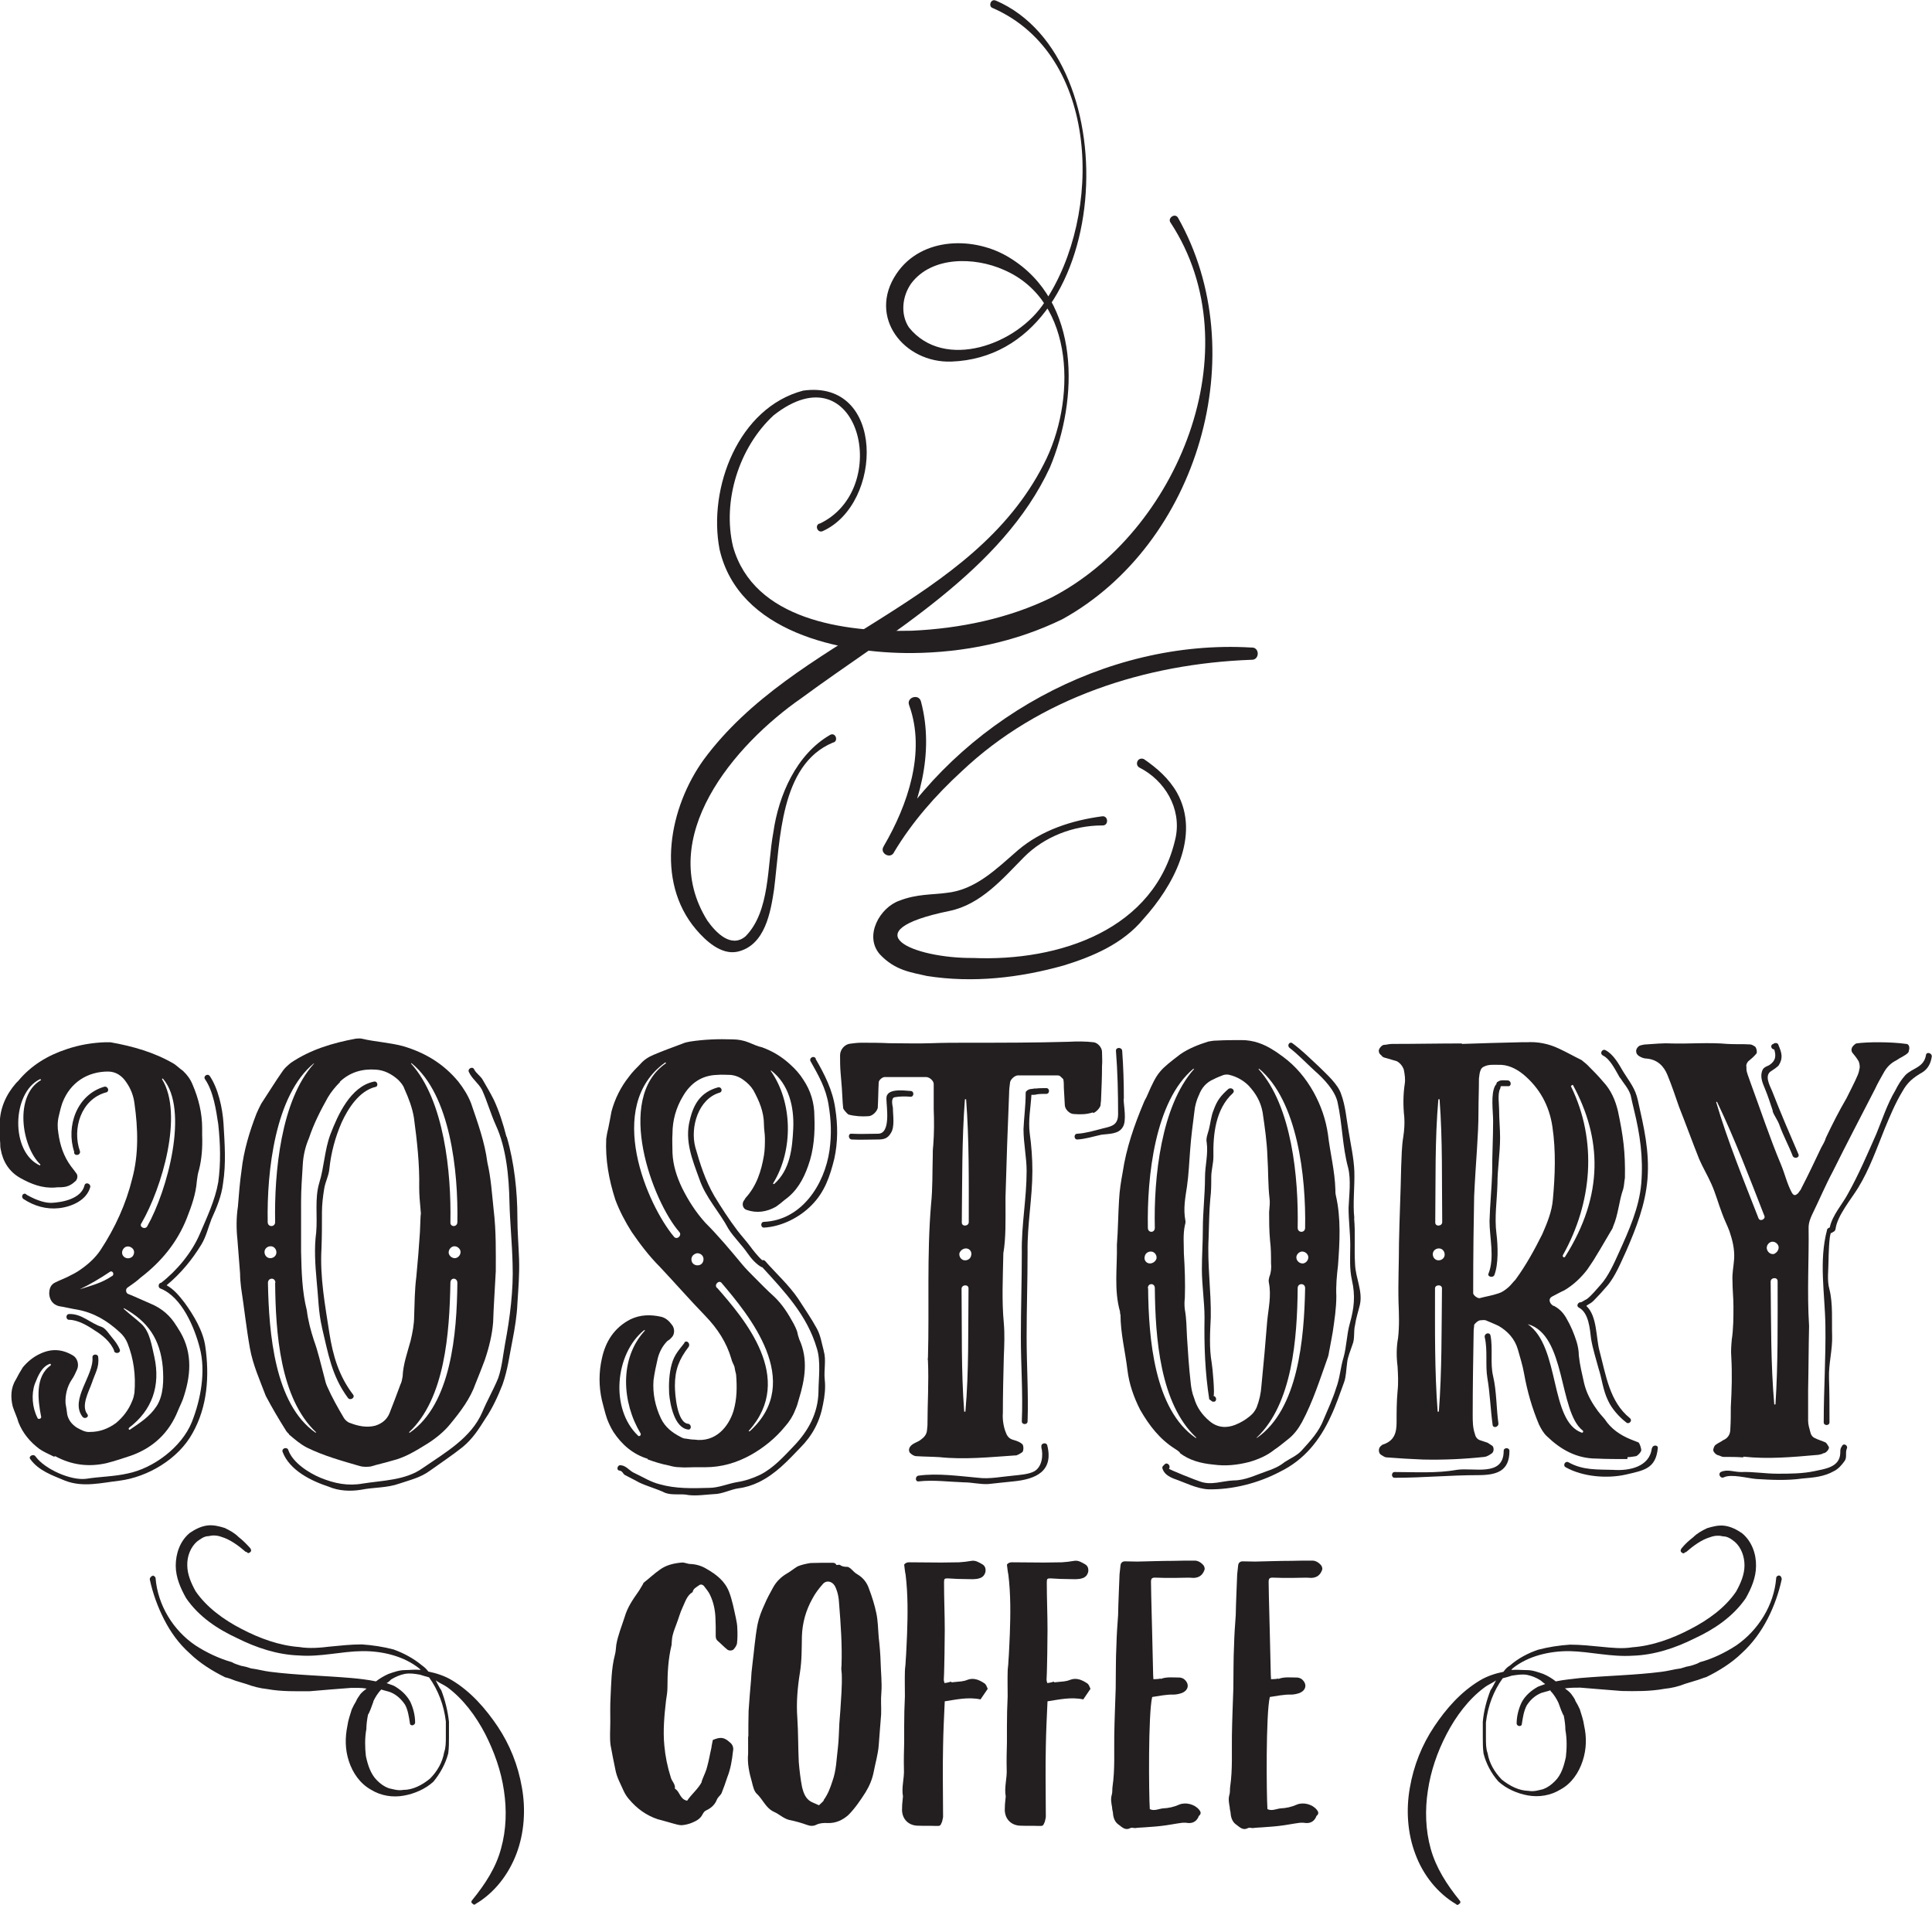 <svg xmlns="http://www.w3.org/2000/svg" id="Layer_2" viewBox="0 0 80.47 79.34"><defs><style>.cls-1{fill:#231f20;stroke-width:0px;}</style></defs><g id="Layer_2-2"><path class="cls-1" d="m74.21,65.74v.04c-.12.56-.32,1.13-.59,1.65s-.62,1.01-1.07,1.42c-.42.41-.95.74-1.48,1-.15.04-.3.11-.42.14l-.23.07-.23.07c-.27.11-.57.18-.87.21-.6.11-1.21.1-1.77.09-.6-.05-1.17-.09-1.73-.14-.19,0-.41,0-.64.03.11.08.19.15.26.23.07.11.15.19.18.3.07.11.11.19.18.34.07.23.15.45.18.68.11.49.1.98-.06,1.47-.16.49-.46.94-.92,1.19-.42.26-.91.33-1.36.25-.45-.08-.9-.28-1.23-.58-.3-.34-.52-.76-.62-1.17-.03-.23-.03-.45-.03-.68,0-.23,0-.45,0-.64.04-.45.16-.9.32-1.31.08-.11.15-.26.23-.41-.15.11-.34.18-.49.3-.65.48-1.18,1.19-1.57,1.94-.39.75-.66,1.54-.78,2.36-.12.79-.1,1.62.12,2.41s.66,1.48,1.21,2.16c.04.04.04.11-.04.15-.04.04-.08.04-.11,0-.78-.46-1.38-1.22-1.7-2.09-.33-.87-.39-1.85-.23-2.75.16-.94.51-1.8,1.01-2.55.5-.75,1.11-1.45,1.91-1.93.3-.18.64-.29.98-.36.08-.11.15-.19.27-.26.34-.3.76-.52,1.18-.66.42-.11.87-.18,1.32-.21.45,0,.9.05,1.32.09.41.04.86.09,1.28.02.83-.06,1.66-.36,2.42-.76.72-.37,1.44-.88,1.9-1.56.19-.34.35-.71.35-1.09,0-.38-.14-.75-.4-.98-.15-.12-.3-.23-.49-.23-.15-.04-.34-.04-.53.03-.38.11-.72.37-1.02.63h-.04c-.04.08-.11.04-.15,0s-.04-.08,0-.15c.15-.19.31-.33.5-.48.15-.15.34-.26.57-.37.23-.07.49-.14.75-.1s.49.16.71.31c.41.34.59.87.58,1.36,0,.49-.2.94-.43,1.35-.54.78-1.33,1.3-2.13,1.67-.8.4-1.67.69-2.57.72-.9.06-1.77-.17-2.63-.19-.83-.01-1.74.2-2.38.72-.04.04-.04.08-.08.07.23-.03.45,0,.68,0,.23,0,.45.08.68.16.19.08.37.19.52.31.34-.07.68-.1,1.02-.14,1.17-.1,2.3-.12,3.39-.26.26-.03.53-.11.79-.14l.23-.07.19-.04c.11-.04.26-.07.38-.15.53-.14,1.06-.4,1.52-.7.91-.63,1.57-1.67,1.66-2.8,0-.08.08-.11.11-.11.08,0,.11.08.11.11Zm-9.63,4.66c-.11.04-.26.07-.38.11-.27.11-.46.29-.61.52-.12.23-.16.49-.2.75,0,.08-.04.11-.11.11-.04,0-.11-.04-.11-.11,0-.3.08-.6.2-.86.15-.3.42-.52.69-.67.11-.04.19-.07.3-.11-.07-.04-.15-.12-.19-.15-.19-.12-.37-.19-.56-.23-.23-.04-.41,0-.64.03-.11.04-.23.07-.38.11-.38.52-.62,1.16-.7,1.84,0,.22,0,.41,0,.64,0,.23,0,.45.07.64.07.42.29.79.59,1.1.34.27.71.46,1.12.47.23.04.42-.03.6-.07.19-.07.34-.18.49-.33.27-.26.38-.64.46-1.01.04-.34.05-.75-.02-1.13,0-.19-.03-.41-.07-.6-.04-.04-.07-.15-.11-.23-.04-.11-.07-.19-.11-.3-.07-.15-.18-.34-.33-.49Z"></path><path class="cls-1" d="m6.37,65.62s.11.04.11.11c.09,1.13.74,2.18,1.66,2.8.46.3.99.55,1.52.7.11.07.27.11.38.15l.19.04.23.07c.26.03.53.11.79.14,1.09.14,2.22.16,3.39.26.34.03.68.07,1.02.14.15-.12.34-.23.52-.31.23-.08.45-.16.68-.16s.45-.04.68,0c-.04,0-.04-.04-.08-.07-.65-.52-1.55-.73-2.38-.72-.87.01-1.73.25-2.63.18-.9-.03-1.77-.32-2.57-.72-.8-.37-1.59-.88-2.13-1.67-.23-.41-.43-.86-.43-1.35,0-.49.17-1.02.58-1.36.22-.15.45-.27.71-.31.26-.04.53.03.75.1.23.11.42.22.57.37.19.15.34.3.5.48.04.08.04.11,0,.15-.04.04-.11.08-.15,0h-.04c-.3-.26-.65-.52-1.02-.63-.19-.07-.38-.07-.53-.03-.19,0-.34.12-.49.23-.26.23-.41.61-.4.98,0,.38.16.75.35,1.09.46.67,1.18,1.19,1.9,1.56.76.4,1.59.7,2.42.76.42.07.87.03,1.28-.02.41-.04.87-.09,1.32-.09.45.03.9.1,1.32.21.42.15.83.37,1.18.66.11.08.19.15.27.26.34.07.68.18.98.36.8.48,1.41,1.19,1.91,1.93.5.75.85,1.61,1.01,2.55.16.9.1,1.88-.23,2.75-.33.87-.92,1.63-1.7,2.09-.04.04-.08.04-.11,0-.08-.04-.08-.11-.04-.15.56-.69,1-1.37,1.21-2.16.22-.79.24-1.62.12-2.41-.12-.83-.4-1.61-.78-2.36-.39-.75-.92-1.46-1.57-1.94-.15-.11-.34-.18-.49-.29.08.15.15.3.23.41.16.41.27.86.32,1.31,0,.19,0,.41,0,.64,0,.23,0,.45-.03.68-.11.42-.33.83-.62,1.18-.33.3-.78.5-1.24.58-.45.08-.94.01-1.36-.25-.46-.26-.76-.7-.92-1.19-.16-.49-.16-.98-.06-1.47.03-.23.11-.45.18-.68.07-.15.11-.23.18-.34.04-.11.11-.19.18-.3.07-.08.15-.15.26-.23-.23-.04-.45-.03-.64-.03-.56.04-1.13.09-1.73.14-.56,0-1.17.02-1.77-.09-.3-.03-.6-.11-.87-.21l-.23-.07-.23-.07c-.11-.04-.27-.11-.42-.14-.53-.26-1.06-.59-1.48-1-.46-.41-.8-.89-1.07-1.42s-.47-1.09-.59-1.65v-.04s.04-.11.11-.11Zm9.18,5.26c-.04.11-.07.19-.11.3-.04.08-.07.19-.11.23-.04.19-.07.42-.07.6-.07.38-.06.79-.02,1.13.08.38.2.75.46,1.01.15.15.3.26.49.33.19.04.38.11.6.07.41,0,.79-.2,1.12-.47.3-.3.52-.68.59-1.1.07-.19.07-.42.07-.64,0-.23,0-.41,0-.64-.08-.68-.32-1.31-.7-1.84-.15-.04-.26-.07-.38-.11-.23-.04-.42-.07-.64-.03-.19.04-.38.12-.56.23-.04.04-.11.12-.19.15.11.04.19.07.3.11.27.15.53.37.69.67.12.26.2.56.2.86,0,.08-.07.11-.11.12-.08,0-.11-.04-.11-.11-.04-.26-.08-.53-.2-.75-.15-.22-.34-.41-.61-.52-.11-.04-.26-.07-.38-.11-.15.15-.26.34-.33.49Z"></path><path class="cls-1" d="m29.22,74.21s.03-.07.04-.11c.07-.18.16-.35.2-.54.07-.25.11-.51.17-.76.01-.11.04-.21.06-.33.33-.14.48-.11.71.1.13.1.16.24.13.37-.04.37-.1.74-.24,1.09-.07.21-.14.42-.23.64-.01.03-.03.06-.04.07-.06.07-.13.14-.16.21-.08.21-.23.35-.44.45-.07.03-.11.08-.16.17-.08.17-.25.27-.42.34-.14.06-.3.1-.45.11-.11,0-.24-.04-.35-.07-.23-.06-.44-.13-.65-.18-.47-.16-.86-.44-1.18-.82-.1-.11-.18-.24-.24-.37-.13-.3-.28-.55-.34-.88-.07-.34-.14-.68-.2-1.02-.04-.31-.01-.64-.01-.96s-.01-.68.01-1.02c.03-.59.03-1.19.18-1.77.04-.14.04-.28.06-.43.07-.4.23-.78.35-1.16.11-.38.33-.71.55-1.02.08-.11.14-.23.21-.34.01-.01.01-.04.03-.06.23-.18.44-.38.67-.54.27-.2.59-.27.92-.3.11-.01.24.06.35.06.25.01.48.08.69.21.4.23.76.51.93.96.13.34.2.72.28,1.08.03.14.06.3.06.44.01.2.01.4-.01.58,0,.1-.07.2-.13.27-.06.08-.2.08-.27.03-.14-.11-.27-.25-.41-.37-.08-.07-.08-.16-.08-.24v-.35c0-.11-.01-.23-.01-.34-.01-.34-.08-.68-.23-.99-.06-.13-.16-.24-.24-.35-.06-.08-.16-.1-.23-.03-.1.07-.23.13-.25.27-.24.14-.31.41-.42.64-.1.21-.16.44-.24.65-.06.17-.13.33-.17.5-.03.1-.03.2-.04.28-.01.06,0,.1-.01.14-.14.58-.17,1.16-.17,1.76,0,.18-.03.37-.06.55-.07.62-.13,1.25-.07,1.87.04.45.13.89.27,1.33.04.16.2.28.17.47.21.11.2.44.51.5.18-.27.45-.48.61-.78Z"></path><path class="cls-1" d="m31.17,72.32c0-.35,0-.71.01-1.06.03-.42.06-.85.1-1.27.01-.23.03-.45.06-.68.07-.55.11-1.1.21-1.64.06-.3.17-.58.3-.86.1-.24.23-.47.35-.69.13-.24.33-.44.57-.58.16-.09.3-.21.45-.3.17-.07.35-.11.54-.14.28-.01.58-.01.86-.01.07,0,.17-.01.21.08,0,.03.11-.01.16.01.08.07.2.08.31.08.04,0,.08.04.13.07.1.09.17.18.28.24.24.14.4.35.48.59.13.34.24.69.31,1.03.07.33.07.67.1,1.01.04.35.07.71.08,1.06.01.41.06.82.03,1.23-.03.3,0,.59-.01.91-.03.42-.07.85-.1,1.29-.03.38-.14.74-.21,1.11-.06.31-.18.59-.34.85-.21.33-.44.67-.72.95-.24.21-.52.34-.85.33-.17-.01-.33,0-.48.07-.11.06-.25.06-.38.01-.25-.09-.5-.16-.75-.21-.24-.06-.41-.24-.64-.34-.34-.16-.45-.51-.71-.75-.11-.1-.16-.31-.2-.48-.11-.38-.2-.78-.16-1.19v-.71Zm3.13,2.66c.18-.24.28-.51.37-.79.17-.47.17-.94.23-1.4.04-.34.04-.67.06-1.01.01-.18.03-.35.04-.52.03-.52.08-1.03.06-1.54-.01-.11-.03-.23-.01-.34.03-.85-.03-1.71-.1-2.58-.01-.25-.06-.52-.18-.75-.13-.21-.37-.24-.51-.06-.16.18-.31.38-.42.59-.27.48-.42,1-.44,1.57-.01.5,0,.99-.08,1.5-.1.62-.16,1.26-.11,1.91.04.61.03,1.22.06,1.83.03.35.07.71.14,1.06.06.23.14.45.35.58.11.06.23.1.35.16.07-.07.16-.14.21-.21Z"></path><path class="cls-1" d="m39.63,70.07c.14-.01.27-.03.41-.04.08-.01.17-.03.24-.06.27-.11.51,0,.72.14.07.04.1.14.14.23-.1.14-.2.3-.3.44-.52-.11-1.02.01-1.49.08-.03.65-.06,1.26-.07,1.87-.01.42-.01.85-.01,1.27,0,.55.01,1.1.01,1.66,0,.07-.03.14-.04.21-.08.2-.08.18-.28.18-.24-.01-.48,0-.74-.01-.38-.01-.64-.27-.65-.65,0-.16.01-.31.03-.47,0-.03.01-.07.01-.1-.07-.38.06-.75.04-1.13-.01-.37,0-.75.01-1.12v-.67c0-.42.01-.83.03-1.25,0-.35-.01-.69,0-1.03,0-.14.03-.27.03-.4.03-.38.04-.76.06-1.15.03-.82.04-1.66-.06-2.48-.03-.14-.04-.27-.06-.42.04-.07.13-.11.23-.1.44,0,.88.01,1.32.01.24,0,.5-.01.74-.01.17-.01.34-.03.51-.06s.31.06.45.14c.13.07.16.21.13.34-.03.1-.1.2-.23.24-.17.06-.35.04-.52.04-.27,0-.54-.01-.81-.03-.14,0-.16.01-.16.17,0,.67.03,1.32.03,1.98,0,.33-.01.65-.01.98-.01.37-.01.74-.03,1.09,0,.04.01.07.03.14.11-.01.2-.04.28-.06Z"></path><path class="cls-1" d="m43.91,70.07c.14-.01.27-.03.41-.04.08-.01.17-.03.24-.06.27-.11.51,0,.72.14.07.04.1.14.14.23-.1.14-.2.3-.3.44-.52-.11-1.02.01-1.49.08-.03.65-.06,1.26-.07,1.87-.01.42-.01.85-.01,1.27,0,.55.01,1.1.01,1.66,0,.07-.03.14-.04.21-.08.2-.08.18-.28.18-.24-.01-.48,0-.74-.01-.38-.01-.64-.27-.65-.65,0-.16.01-.31.03-.47,0-.03.01-.07.01-.1-.07-.38.06-.75.04-1.13-.01-.37,0-.75.01-1.12v-.67c0-.42.01-.83.03-1.25,0-.35-.01-.69,0-1.03,0-.14.03-.27.03-.4.03-.38.04-.76.06-1.15.03-.82.04-1.66-.06-2.48-.03-.14-.04-.27-.06-.42.04-.07.13-.11.23-.1.44,0,.88.01,1.32.01.24,0,.5-.01.74-.01.17-.01.34-.03.51-.06s.31.06.45.14c.13.07.16.21.13.34-.03.1-.1.2-.23.24-.17.06-.35.04-.52.04-.27,0-.54-.01-.81-.03-.14,0-.16.01-.16.17,0,.67.03,1.32.03,1.98,0,.33-.01.65-.01.98-.01.37-.01.74-.03,1.09,0,.04.01.07.03.14.11-.01.2-.04.28-.06Z"></path><path class="cls-1" d="m48.34,69.93c.25-.1.52-.06.79-.06.06,0,.13.03.18.06.25.2.2.48-.1.59-.1.03-.21.06-.33.06-.3-.01-.61.06-.89.1-.17.71-.14,4.06-.1,4.67.18.09.37-.01.54-.03.24-.01.47-.06.69-.16.27-.11.64-.01.82.21.06.07.11.16.01.25-.03.01-.03.06-.04.07-.1.2-.27.27-.5.23-.06-.01-.13,0-.18,0-.3.04-.58.1-.86.13-.24.03-.47.04-.71.06-.13.01-.25.01-.38.03-.06,0-.14-.03-.2,0-.2.11-.34-.03-.47-.13-.16-.1-.23-.27-.25-.45,0-.1-.04-.18-.04-.28-.03-.18-.07-.35-.01-.54.03-.11.01-.23.03-.34.1-.69.06-1.4.07-2.11.01-.67.04-1.32.06-1.97.01-.61,0-1.2.03-1.8.01-.43.04-.84.07-1.25.01-.57.04-1.13.06-1.7.01-.13.03-.24.04-.37.01-.1.07-.16.17-.17.18,0,.35.01.54.01.5-.01.99-.03,1.49-.03.3-.01.59-.01.89-.01.14,0,.27.08.37.2.03.04.06.13.04.18-.08.23-.23.33-.45.34-.07,0-.14-.01-.21-.01-.33.01-.67.01-.99.01-.11,0-.24-.01-.37-.01-.17-.01-.21.03-.21.18,0,.2.01.4.01.59.01.52.03,1.06.04,1.59l.04,1.7c0,.06.01.1.01.17.11-.01.21,0,.3-.03Z"></path><path class="cls-1" d="m53.24,69.93c.25-.1.52-.06.79-.06.06,0,.13.03.18.06.25.2.2.48-.1.59-.1.03-.21.06-.33.06-.3-.01-.61.06-.89.1-.17.71-.14,4.06-.1,4.67.18.09.37-.01.54-.03.24-.01.47-.06.69-.16.27-.11.64-.01.82.21.06.07.11.16.01.25-.03.01-.03.06-.04.07-.1.2-.27.27-.5.23-.06-.01-.13,0-.18,0-.3.04-.58.1-.86.13-.24.03-.47.04-.71.06-.13.01-.25.01-.38.03-.06,0-.14-.03-.2,0-.2.11-.34-.03-.47-.13-.16-.1-.23-.27-.25-.45,0-.1-.04-.18-.04-.28-.03-.18-.07-.35-.01-.54.03-.11.01-.23.03-.34.1-.69.06-1.4.07-2.11.01-.67.04-1.32.06-1.97.01-.61,0-1.2.03-1.8.01-.43.04-.84.07-1.25.01-.57.04-1.13.06-1.7.01-.13.03-.24.04-.37.01-.1.07-.16.17-.17.18,0,.35.01.54.01.5-.01.99-.03,1.49-.03.3-.01.59-.01.89-.01.14,0,.27.08.37.2.03.04.06.13.04.18-.08.23-.23.33-.45.34-.07,0-.14-.01-.21-.01-.33.01-.67.01-.99.01-.11,0-.24-.01-.37-.01-.17-.01-.21.03-.21.18,0,.2.01.4.01.59.01.52.03,1.06.04,1.59l.04,1.7c0,.06.01.1.01.17.11-.01.21,0,.3-.03Z"></path><path class="cls-1" d="m45.9,34.38c-1.19,0-2.41.47-3.25,1.32-.87.88-1.79,1.97-3.1,2.24-4.15.85-1.51,1.98.98,1.96,3.57.15,7.6-1.16,8.44-5.03.24-1.2-.45-2.36-1.51-2.9-.1-.05-.13-.17-.08-.27s.17-.13.27-.08c.54.37,1.04.81,1.37,1.39,1.01,1.81-.18,3.92-1.4,5.27-.85,1.03-2.11,1.56-3.31,1.93-1.85.52-3.79.74-5.7.44-.64-.15-1.33-.22-1.97-.91-.66-.77.01-1.95.83-2.23.72-.28,1.36-.24,1.94-.32,1.22-.12,2.09-1,2.99-1.78.99-.84,2.24-1.24,3.5-1.41.27-.04.29.4.01.38h0Z"></path><path class="cls-1" d="m38.36,29.22c.57,2.15-.07,4.39-1.13,6.29-.15.28-.6.03-.43-.25,3.11-5.24,9.24-8.65,15.32-8.29.35-.03.36.53,0,.51-4.39.16-8.82,1.57-12.07,4.65-1.08.99-2.07,2.12-2.81,3.36l-.43-.25c1-1.71,1.76-3.92,1.06-5.86-.14-.33.4-.51.49-.16h0Z"></path><path class="cls-1" d="m41.47.02c5.64,2.42,4.91,14.79-1.84,15.04-1.97.07-3.51-1.85-2.29-3.66,1.05-1.56,3.28-1.56,4.72-.66,2.97,1.82,2.86,5.89,1.67,8.73-1.99,4.3-6.68,6.9-10.34,9.6-2.84,1.97-6.08,5.82-3.93,9.27.36.51.99,1.16,1.59.66,1.03-1.04.9-2.93,1.16-4.33.22-1.55.96-3.26,2.38-4.07.23-.1.34.29.1.33-2.21.92-2.19,4.09-2.45,6.12-.14.91-.36,2.33-1.53,2.59-.68.14-1.32-.46-1.72-.93-1.72-2.03-1.1-5.1.32-7.07,3.79-5.14,11.17-6.44,14.16-12.3,1.34-2.57,1.36-6.8-1.66-8.1-1.23-.55-3.01-.57-3.86.57-.38.54-.45,1.29-.09,1.83,1.47,1.82,4.52.72,5.66-1.07,2.42-3.62,2.3-10.27-2.16-12.23-.22-.06-.09-.42.12-.31h0Z"></path><path class="cls-1" d="m34.12,21.82c3.1-1.44,1.65-7.32-1.9-4.52-1.44,1.33-2.14,3.56-1.69,5.46.86,3.07,4.66,3.58,7.44,3.51,2.01-.09,4.04-.51,5.82-1.38,5.26-2.71,8.41-10.36,4.97-15.61-.15-.19.17-.42.3-.22,3.19,5.63.85,13.6-4.81,16.73-1.97.96-4.11,1.39-6.25,1.41-3.01.02-7.24-.87-8.03-4.32-.49-2.56.79-5.9,3.48-6.61,3.43-.48,3.34,4.71.82,5.85-.21.1-.36-.24-.13-.32h0Z"></path><path class="cls-1" d="m4.42,45.5c.15-.04.09-.26-.07-.24-1.15.33-1.61,1.65-1.26,2.71-.02.07.04.15.13.13h.02c.07-.02.11-.09.09-.15-.33-.93.04-2.16,1.08-2.45Z"></path><path class="cls-1" d="m1.09,49.74c-.13-.09-.24.11-.11.2.44.29.95.44,1.48.38s1.15-.33,1.3-.88c.02-.15-.2-.22-.24-.07-.13.55-.9.71-1.39.73-.35,0-.75-.18-1.04-.35Z"></path><path class="cls-1" d="m4.75,56.28c.07.13.29.07.24-.07-.09-.22-.2-.35-.33-.51-.13-.15-.26-.38-.44-.44-.46-.15-.82-.55-1.34-.53-.15,0-.15.24,0,.24.35,0,.77.24,1.06.44.33.2.68.49.82.86Z"></path><path class="cls-1" d="m8.74,44.82c-.09-.13-.29,0-.2.13.35.51.46,1.28.55,1.87.09.82.11,1.63,0,2.42-.13.75-.48,1.48-.77,2.16-.33.77-.95,1.52-1.61,2.03-.11,0-.15.2-.02.24.88.35,1.41,1.61,1.63,2.47.26.97.04,2.16-.33,3.09-.42,1.04-1.59,1.92-2.67,2.14-.57.13-1.15.13-1.72.22-.64.09-1.74-.4-2.12-.93-.09-.13-.31,0-.22.11.35.49.93.68,1.45.9.75.29,1.5.09,2.27,0,1.17-.15,2.45-.9,3.04-1.98.62-1.1.71-2.38.53-3.62-.09-.64-.49-1.3-.86-1.81-.24-.31-.44-.55-.75-.73.59-.49,1.06-1.06,1.45-1.7.2-.33.29-.73.42-1.06.22-.48.42-.97.48-1.48.13-.84.07-1.63.02-2.49-.04-.64-.22-1.48-.59-2.01Z"></path><path class="cls-1" d="m4.09,56.53c0-.15-.24-.15-.24,0,.07.75-.95,1.76-.42,2.47.09.13.31.02.2-.11-.26-.35.07-.93.2-1.3.13-.4.31-.64.26-1.06Z"></path><path class="cls-1" d="m21.09,47.33c-.13-.51-.31-1.08-.53-1.54-.13-.26-.29-.53-.44-.79-.09-.18-.29-.29-.37-.46-.07-.15-.29-.02-.22.11.13.29.4.46.55.75.22.49.35.97.57,1.46.44.95.55,2.16.57,3.22.02.84.11,1.7.13,2.56.04,1.08-.11,2.25-.31,3.31-.09.49-.13.99-.29,1.45-.2.49-.46.93-.66,1.41-.46,1.08-1.56,1.7-2.49,2.34-.71.51-1.68.51-2.49.64-.62.11-1.17,0-1.76-.24-.48-.2-1.15-.62-1.34-1.15-.04-.15-.29-.09-.24.07.29.77,1.19,1.21,1.92,1.45.42.18.9.2,1.34.13.55-.11,1.08-.07,1.61-.26.44-.15.86-.24,1.26-.53.46-.33.93-.64,1.37-.99.42-.35.66-.73.95-1.19.29-.42.53-.95.71-1.41.22-.62.29-1.23.42-1.87.09-.46.18-1.01.2-1.5.04-.62.09-1.23.07-1.85-.02-.57-.07-1.17-.07-1.74,0-1.08-.13-2.29-.44-3.35Z"></path><path class="cls-1" d="m13.41,55.29c.26,1.08.4,2.01,1.08,2.93.09.13.31,0,.22-.13-.59-.77-.84-1.61-.99-2.56-.18-1.17-.4-2.34-.33-3.53.02-.51.02-1.01.02-1.52,0-.31.04-.64.09-.95.04-.29.2-.57.22-.86.07-.66.24-1.3.51-1.92.26-.57.73-1.32,1.41-1.48.13-.02.09-.26-.07-.22-.97.2-1.5,1.39-1.81,2.2-.24.64-.26,1.37-.46,2.01-.2.66-.07,1.39-.13,2.07-.09.66-.04,1.37.02,2.03.07.66.07,1.28.22,1.92Z"></path><path class="cls-1" d="m28.51,55.93c-.24.31-.42.49-.53.88s-.13.84-.11,1.23c.04.46.22,1.43.79,1.5.15.02.15-.22,0-.24-.46-.04-.55-1.23-.55-1.59,0-.66.18-1.1.57-1.61.09-.13-.07-.31-.18-.18Z"></path><path class="cls-1" d="m34.31,56.26c-.09-.33-.13-.64-.29-.93-.24-.44-.51-.82-.77-1.23-.4-.59-.93-1.06-1.39-1.59-.04-.02-.07-.04-.11-.02-.18-.15-.44-.49-.48-.55-.18-.24-.38-.46-.55-.68-.35-.46-.68-.97-.97-1.45-.37-.64-.59-1.32-.79-2.03-.22-.84.13-2.01,1.01-2.27.15-.04.09-.26-.07-.22-.71.2-1.01.68-1.17,1.37-.22.86.11,1.65.4,2.45.26.77.84,1.37,1.21,2.07.22.35.55.66.79,1.01.15.22.38.48.6.59h.02c.95,1.04,1.87,2.01,2.27,3.37.18.55.07,1.3.07,1.83-.02.88-.42,1.61-1.01,2.23-.44.46-.86.93-1.41,1.21-.31.15-.64.26-.97.31-.4.07-.77.24-1.17.24-.68.02-1.39.04-2.05-.15-.37-.09-.68-.29-1.04-.46-.22-.09-.35-.31-.57-.33-.15-.04-.22.2-.07.22.13.02.13.11.22.18.2.11.4.2.59.31.38.18.73.26,1.1.44.31.11.66.02.97.09.35.04.71-.02,1.06-.04.33,0,.71-.2,1.01-.24.31-.04.59-.13.86-.26.71-.35,1.19-.88,1.72-1.43.51-.51.82-1.1.95-1.81.07-.35.11-.68.07-1.04-.04-.38.07-.82-.04-1.17Z"></path><path class="cls-1" d="m33.98,44.09c-.09-.15-.29-.02-.22.11.33.59.64,1.12.75,1.81.11.66.13,1.23.04,1.9-.2,1.41-1.15,2.91-2.73,2.98-.15,0-.15.24,0,.24.73-.04,1.48-.42,1.98-.93.55-.55.77-1.21.95-1.94.15-.68.15-1.39.04-2.09-.11-.77-.44-1.41-.82-2.07Z"></path><path class="cls-1" d="m43.37,60.27c.09.33.04.82-.29,1.01-.24.13-.62.15-.88.18-.46.04-.99.15-1.45.09-.79-.07-1.7-.2-2.49-.09-.15.02-.15.26,0,.24.62-.07,1.28.02,1.9.04.33,0,.66.09,1.01.07.33-.04.68-.07,1.04-.11.93-.09,1.68-.42,1.41-1.5-.04-.15-.29-.09-.24.07Z"></path><path class="cls-1" d="m46.81,45.77c0-.68-.02-1.32-.07-2.01-.02-.15-.26-.15-.26,0,.07.88.09,1.76.09,2.64,0,.46-.26.51-.64.6-.35.09-.71.2-1.06.22-.15,0-.15.24,0,.24.35-.02.68-.13,1.01-.2.31-.04.71-.02.88-.31.18-.26.04-.9.04-1.19Z"></path><path class="cls-1" d="m43.11,45.33c-.13.04-.24,0-.35.11-.04.02-.04.07-.04.09v.02c0,.51-.07.99-.09,1.48,0,.59.13,1.17.13,1.74,0,1.15-.22,2.25-.2,3.39,0,1.17-.04,2.36-.04,3.53s.09,2.34.04,3.51c0,.15.24.15.24,0,.04-1.17-.04-2.34-.04-3.51s.04-2.36.04-3.53c-.02-1.15.2-2.25.2-3.39,0-.53-.04-1.06-.11-1.56-.07-.55.04-1.08.07-1.61h.04c.07,0,.13,0,.18-.02.13-.02.26-.02.4-.02.15,0,.15-.24,0-.24s-.31,0-.46.02Z"></path><path class="cls-1" d="m37.93,45.68c.15,0,.15-.24,0-.24-.29-.02-1.04-.13-1.01.33,0,.31.2,1.45-.35,1.45-.38,0-.73.02-1.1,0-.15-.02-.15.22,0,.24.37.02.73,0,1.1,0,.24,0,.4-.04.53-.26.18-.26.09-.75.09-1.06-.02-.11-.09-.4.07-.44.22-.04.44-.04.68-.02Z"></path><path class="cls-1" d="m50.39,58.29s.09.09.13.09h.02c.15.02.15-.22,0-.24.07,0-.04-1.23-.07-1.37-.11-.62-.07-1.28-.04-1.9.02-1.1-.15-2.2-.09-3.31.02-.55.02-1.1.07-1.63.04-.31.04-.59.04-.9,0-.29.09-.57.09-.86-.02-.93.09-1.98.81-2.64.11-.11-.04-.26-.18-.18-.33.29-.48.49-.62.88-.11.26-.13.55-.2.82-.04.15-.13.37-.09.53.07.49-.07.97-.07,1.45,0,.73-.09,1.43-.09,2.16,0,.55-.04,1.12-.04,1.68,0,.66.11,1.35.11,2.01-.02,1.15.02,2.29.2,3.42Z"></path><path class="cls-1" d="m56.41,50.75c-.07-.64.02-1.32,0-1.96-.02-.55-.15-1.12-.24-1.68-.09-.51-.13-1.06-.31-1.54-.13-.42-.64-.86-.93-1.15-.38-.35-.68-.66-1.1-.97-.13-.09-.24.11-.11.2.37.29.68.62,1.04.95.38.33.84.82.95,1.3.2.9.2,1.85.44,2.73.13.51.04,1.17.02,1.68,0,.53.07,1.04.07,1.56s-.04.95.07,1.45c.15.66.09,1.17-.09,1.81-.13.46-.13.95-.26,1.41-.13.42-.15.86-.31,1.28-.13.42-.33.86-.51,1.28-.2.53-.55.9-.93,1.32-.18.2-.48.33-.71.48-.22.18-.48.29-.75.38-.44.15-.88.38-1.37.38-.48.02-.93.22-1.41.04-.09-.02-1.32-.51-1.28-.53.09-.11-.07-.29-.18-.18-.02.02-.04.04-.07.07-.02.02-.04.07-.02.11.07.22.26.33.48.42.44.15.95.42,1.43.44,1.01.02,2.09-.26,2.98-.73,1.01-.49,1.67-1.32,2.12-2.31.22-.46.37-.93.55-1.41.09-.24.09-.55.13-.82.02-.24.15-.53.22-.75.11-.26.04-.55.11-.82.04-.29.13-.55.2-.84.13-.57-.18-1.12-.2-1.7-.04-.64.02-1.28-.04-1.92Z"></path><path class="cls-1" d="m67.48,44.89c.15.24.35.44.44.73.04.2.09.4.13.57.26,1.06.4,2.01.31,3.11-.09,1.01-.51,1.94-.93,2.87-.2.44-.44.99-.77,1.35-.2.22-.35.42-.57.59-.09.04-.15.09-.24.13-.11-.02-.22.15-.09.22.42.22.46.9.51,1.3.07.42.2.82.31,1.23.15.46.18.9.4,1.35.15.33.46.68.75.9.11.11.29-.07.15-.18-.84-.68-.99-1.78-1.26-2.8-.15-.55-.09-1.45-.55-1.87.09-.07.2-.11.29-.2.2-.2.4-.42.57-.62.35-.4.59-1.01.81-1.48.42-.97.79-1.92.88-2.98.09-1.17-.15-2.16-.4-3.28-.11-.51-.35-.77-.62-1.21-.18-.31-.4-.71-.73-.88-.13-.07-.26.13-.11.22.31.15.53.62.71.93Z"></path><path class="cls-1" d="m68.8,60.32c-.09.77-.93.95-1.61.9-.66-.02-1.26.02-1.85-.31-.15-.09-.26.13-.13.2.71.4,1.72.48,2.49.31.77-.18,1.26-.24,1.35-1.1.02-.15-.22-.15-.24,0Z"></path><path class="cls-1" d="m62.63,60.43c0,1.1-1.26.68-1.96.79-.84.15-1.72.09-2.58.09-.15,0-.15.24,0,.24,1.17,0,2.31-.11,3.46-.11.77,0,1.32-.15,1.32-1.01,0-.15-.24-.15-.24,0Z"></path><path class="cls-1" d="m62.36,45.06s-.04.07-.04.11c-.02,0-.02.02-.04.04-.2.35-.09,1.08-.09,1.48,0,.71-.04,1.41-.04,2.14-.02.66-.09,1.35-.11,2.03,0,.68.22,1.52-.04,2.18-.07.13.18.2.24.07.18-.46.15-1.23.09-1.72-.09-.68.02-1.37.04-2.07,0-.64.11-1.28.11-1.94,0-.37-.04-.77-.04-1.15,0-.22-.07-.68.04-.88.02-.04.02-.07.02-.09t.02-.02s.22,0,.29,0c.15.02.15-.22,0-.24-.15,0-.33-.04-.44.07Z"></path><path class="cls-1" d="m62.08,55.62c-.04-.15-.26-.09-.24.07.13.55.02,1.15.11,1.7.11.64.13,1.3.22,1.96.02.15.26.09.24-.07-.09-.64-.07-1.32-.22-1.96-.13-.55,0-1.15-.11-1.7Z"></path><path class="cls-1" d="m76.72,60.23c-.07.11-.07.13-.07.29-.02.6-.66.66-1.06.75-.51.11-1.04.11-1.56.11s-1.01-.09-1.52-.07c-.29,0-.57-.13-.84,0-.13.09,0,.29.13.22.31-.15.99.04,1.35.07.64.04,1.28.07,1.92-.02.46-.04.9-.07,1.32-.31.18-.09.31-.24.44-.42.11-.15.02-.33.09-.51.07-.13-.13-.26-.2-.11Z"></path><path class="cls-1" d="m73.83,46.28c.07.2.22.38.29.59.15.42.38.84.55,1.28.07.13.29.07.24-.07-.38-.88-.75-1.74-1.1-2.64-.09-.22-.35-.66-.02-.84.11-.07.22-.15.29-.22.2-.31.13-.53,0-.84-.02-.09-.09-.11-.18-.09-.02.02-.04.04-.07.04-.11.07-.04.22.07.22.07.24.09.46-.22.66-.09.04-.22.09-.26.18-.13.26-.02.53.09.79.13.31.22.6.33.93Z"></path><path class="cls-1" d="m80.22,43.94c-.09.53-.55.53-.86.84-.18.2-.31.42-.42.64-.33.55-.55,1.23-.79,1.81-.37.84-.73,1.68-1.17,2.47-.24.46-.66.9-.77,1.43h-.02s-.09.04-.09.09c-.35,1.32-.09,2.64-.07,3.99.02,1.34-.07,2.67-.07,4.03,0,.15.24.15.24,0,0-.62,0-1.23-.02-1.85-.02-.59.15-1.17.13-1.76-.02-.6.04-1.32-.11-1.92-.11-.38-.04-.82-.04-1.21,0-.07.02-1.12.11-1.15.04,0,.07-.02.07-.04.04,0,.09-.04.11-.11.07-.57.66-1.26.95-1.74.46-.75.77-1.63,1.1-2.45.22-.53.44-1.06.73-1.54.22-.4.46-.59.86-.82.22-.15.33-.37.37-.64.02-.15-.22-.22-.24-.07Z"></path><path class="cls-1" d="m2.3,60.65c.68.37,1.39.46,2.14.29.35-.09.68-.2,1.01-.31.93-.33,1.59-.95,1.96-1.87.09-.22.2-.42.26-.64.31-.97.33-1.92-.26-2.8-.02-.04-.04-.07-.07-.11-.24-.4-.59-.71-1.04-.9-.31-.13-.64-.29-.97-.42-.09-.04-.11-.2-.02-.26.18-.13.38-.26.55-.42.86-.66,1.52-1.46,1.92-2.47.2-.51.38-1.01.42-1.56.02-.15.04-.31.09-.46.11-.44.15-.9.13-1.45v-.29c0-.62-.15-1.23-.4-1.81-.09-.22-.22-.4-.4-.57-.13-.09-.24-.2-.37-.29-.82-.48-1.7-.73-2.65-.9h-.22c-.55.02-1.08.11-1.61.29-.79.26-1.48.68-2.01,1.32-.04.04-.07.07-.09.09-.42.48-.68,1.06-.68,1.7-.02.26,0,.55.02.82,0,.09,0,.15.02.24.09.51.35.93.81,1.19.46.26.93.44,1.46.4.11-.02.22,0,.35-.02.2-.02.35-.11.51-.26.07-.09.09-.22.02-.31s-.13-.18-.22-.29c-.31-.42-.46-.88-.53-1.39-.04-.24-.04-.46.02-.71.04-.18.09-.38.15-.55.33-.86,1.06-1.3,1.9-1.3.33,0,.59.18.77.46.18.26.29.55.33.86.15,1.06.18,2.12-.09,3.13-.26,1.06-.71,2.05-1.32,2.98-.22.33-.51.59-.84.82-.15.11-.33.2-.51.29-.18.09-.35.15-.53.24-.2.09-.26.26-.26.48.02.26.15.44.4.51.26.04.53.11.79.15.68.13,1.23.46,1.74.93.15.13.26.29.33.46.26.66.35,1.34.29,2.07-.02.11-.04.22-.09.33-.15.38-.38.68-.68.93-.33.24-.68.37-1.08.37-.2.02-.38-.09-.55-.18-.2-.13-.35-.31-.4-.55-.02-.15-.04-.31-.07-.46-.02-.35.07-.71.26-.99.09-.13.15-.26.22-.42.09-.2.02-.48-.18-.59-.44-.26-.88-.29-1.35-.07-.29.13-.53.33-.73.57-.11.18-.2.33-.29.51-.22.35-.22.75-.13,1.12.07.22.18.44.24.66.18.46.49.82.86,1.1.18.13.4.22.62.33Zm3.59-9.7c.86-1.48,1.76-4.54.86-6,0-.02.02-.04.04-.02,1.1,1.28.18,4.67-.66,6.15-.09.15-.35.02-.24-.13Zm-4.21-2.45s0,.04-.02.04c-1.23-.55-1.17-3.02,0-3.59.04,0,.07.02.04.04-1.1.64-.82,2.73-.02,3.51Zm2.98,4.65c-.42.29-.88.4-1.34.55.42-.2.86-.46,1.26-.73.11-.07.2.11.09.18Zm.49-1.15c.09-.11.24-.11.35-.02.11.09.11.24.02.35-.09.09-.24.11-.35.02s-.11-.24-.02-.35Zm.22,7.47c.97-.73,1.32-1.76,1.06-2.95-.11-.46-.18-1.04-.53-1.37-.24-.22-.51-.42-.75-.64,0,0,0-.02.02-.02.99.55,1.5,1.28,1.61,2.45.04.53.04,1.17-.26,1.63-.29.44-.68.68-1.1.97-.04.04-.09-.04-.04-.07Zm-3.81-.42c-.22-.42-.26-.99-.11-1.41.13-.33.29-.73.64-.84.02,0,.04.04.02.07-.66.46-.53,1.45-.4,2.12.04.09-.11.15-.15.07Z"></path><path class="cls-1" d="m12.03,59.74c.24.2.46.4.75.55.71.35,1.45.55,2.2.77.13.04.31.04.46.02.29-.09.59-.15.88-.24.55-.13,1.01-.42,1.48-.71.35-.22.71-.51.97-.84.42-.51.82-1.04,1.04-1.67.13-.33.26-.64.38-.97.18-.53.31-1.06.35-1.59.02-.66.07-1.32.11-2.12,0-.77.02-1.65-.09-2.56-.07-.66-.11-1.32-.26-1.96-.11-.86-.4-1.65-.68-2.47-.13-.33-.31-.62-.53-.9-.62-.75-1.39-1.21-2.31-1.48-.57-.15-1.17-.18-1.72-.31-.09-.02-.15,0-.24,0-.97.18-1.9.46-2.71,1.01-.13.11-.24.2-.33.33-.31.44-.59.9-.9,1.37-.07.13-.13.26-.2.42-.29.75-.53,1.54-.62,2.36-.07.48-.11.99-.15,1.5-.07.46-.07.93-.02,1.39.04.46.07.95.11,1.41,0,.2.02.38.04.57.13.84.22,1.7.37,2.54.13.71.42,1.34.66,1.98.26.49.53.95.82,1.41.04.07.09.13.15.18Zm5.03-.07s-.04-.02-.02-.02c1.5-1.41,1.68-4.14,1.72-6.22,0-.24.29-.22.29,0-.02,2.12-.26,5.05-1.98,6.24Zm2.12-7.56c.02.13-.07.26-.2.29-.13.02-.26-.07-.29-.2-.02-.13.07-.26.2-.29.13-.02.26.07.29.2Zm-2.03-7.82c1.61,1.32,1.94,4.5,1.9,6.61,0,.22-.31.22-.29,0,.04-2.07-.26-5.07-1.63-6.59-.02-.02,0-.04.02-.02Zm-3,.77c.42-.4.93-.55,1.5-.51.35.02.66.18.93.42.11.11.22.24.26.37.18.4.33.79.4,1.21.13.97.24,1.94.22,2.91,0,.26.02.55.07,1.08-.02.09-.02.44-.04.79-.04.62-.09,1.23-.15,1.85-.07.55-.07,1.08-.09,1.63,0,.35-.07.71-.15,1.04-.13.48-.31.97-.33,1.48-.02.11-.04.24-.09.33-.15.42-.31.82-.46,1.21-.11.26-.31.42-.59.51-.35.09-.71.02-1.04-.11-.09-.02-.2-.11-.26-.2-.26-.44-.51-.88-.71-1.34-.07-.15-.09-.31-.13-.44-.13-.48-.24-.99-.42-1.48-.13-.4-.24-.82-.29-1.23-.2-.79-.22-1.61-.24-2.45v-2.09c0-.51.04-1.01.07-1.52.02-.4.11-.77.26-1.12.2-.6.48-1.15.79-1.7.13-.22.31-.44.51-.64Zm-1.08-.77s.02,0,0,.02c-1.37,1.52-1.65,4.52-1.61,6.59,0,.22-.31.22-.31,0-.04-2.12.31-5.29,1.92-6.61Zm-2.05,7.82c.02-.13.15-.22.29-.2.13.02.22.15.2.29-.02.13-.15.22-.29.2-.13-.02-.22-.15-.2-.29Zm.44,1.32c.02,2.07.2,4.8,1.7,6.22.02,0,0,.02-.02.02-1.7-1.19-1.94-4.12-1.98-6.24,0-.22.31-.24.31,0Z"></path><path class="cls-1" d="m26.97,60.78c.29.11.59.2.9.26.13.04.29.07.44.07.2.02.4,0,.6,0h.46c.68,0,1.3-.18,1.9-.51.55-.31,1.04-.71,1.43-1.19.18-.2.33-.44.42-.68.07-.15.11-.29.15-.44.26-.84.4-1.68.02-2.51-.04-.11-.07-.22-.09-.33-.04-.11-.09-.22-.15-.33-.22-.4-.46-.79-.81-1.12-.29-.26-.55-.53-.84-.82-.15-.15-.33-.33-.48-.51-.49-.59-.99-1.19-1.54-1.74-.4-.44-.71-.93-.97-1.45-.22-.46-.38-.95-.4-1.46,0-.26-.02-.55,0-.81,0-.55.15-1.08.44-1.56.31-.53.77-.86,1.41-.88.2-.02.4,0,.57,0,.2.02.38.09.55.22.15.11.29.24.4.42.24.44.44.9.44,1.43,0,.2.04.38.04.57,0,.24,0,.46-.04.71-.11.66-.31,1.28-.77,1.78-.02.04-.04.07-.07.11-.09.13-.04.33.11.38.42.15.84.09,1.23-.13.13-.09.24-.18.37-.29.49-.35.77-.84.97-1.41.24-.66.29-1.37.26-2.07,0-.55-.15-1.06-.46-1.52-.15-.24-.33-.44-.53-.62-.35-.33-.75-.57-1.19-.73-.2-.04-.37-.13-.55-.2-.22-.09-.46-.13-.68-.13-.59-.02-1.17,0-1.76.09-.11.02-.22.04-.33.09-.4.15-.79.29-1.19.46-.22.09-.42.22-.57.4-.15.15-.33.33-.46.51-.35.44-.59.93-.73,1.45-.04.24-.09.46-.13.68-.04.15-.07.31-.09.46-.04.88.11,1.7.38,2.54.18.48.42.93.68,1.34.35.51.73,1.01,1.17,1.45.64.68,1.26,1.39,1.9,2.05.51.53.88,1.1,1.08,1.78.02.11.09.22.13.33.02.11.04.22.07.33.04.51.04,1.01-.11,1.52-.2.64-.73,1.32-1.63,1.19-.11,0-.22-.02-.35-.04-.07,0-.13-.02-.22-.07-.35-.18-.64-.4-.82-.77-.24-.51-.35-1.04-.31-1.59.04-.31.11-.62.18-.93.07-.26.2-.51.4-.71.07-.04.13-.09.18-.15.13-.13.13-.38,0-.53-.11-.15-.26-.29-.46-.33-.42-.09-.84-.09-1.26.11-.68.35-1.04.93-1.19,1.63-.13.57-.13,1.17,0,1.74.07.26.13.53.22.79.07.18.15.35.26.53.35.53.81.93,1.43,1.12Zm5.14-16.2c.75.57.97,1.52.93,2.42-.04.84-.13,1.72-.79,2.31-.02.02-.07,0-.04-.04.84-1.37.81-3.37-.11-4.67t.02-.02Zm-4.03,6.94c-1.1-1.3-2.93-5.44-.37-7.27.02,0,.04.04.02.04-2.14,1.48-.55,5.75.57,7.03.11.13-.09.33-.22.2Zm1.1,1.15c-.13.07-.29.02-.35-.09-.07-.13-.02-.29.11-.35.11-.07.26-.02.33.09.07.13.02.29-.09.35Zm.68.97c-.13-.13.09-.35.2-.2,1.1,1.3,3.46,4.1,1.17,6.17-.02.02-.07-.02-.04-.02,1.96-2.18-.2-4.67-1.32-5.95Zm-3.02,1.76s.04.02.02.02c-1.08,1.17-.95,3-.18,4.28.04.09-.07.15-.11.09-1.17-1.12-.95-3.42.26-4.39Z"></path><path class="cls-1" d="m45.53,46.36c.13-.04.29-.22.31-.33,0-.09.02-.15.02-.24.02-.46.04-.93.04-1.39.02-.2,0-.4,0-.59,0-.18-.18-.38-.35-.4-.35-.04-.68-.04-1.04-.02-1.41.04-2.8.04-4.21.04-.51,0-1.01,0-1.52.02-.57.02-1.15,0-1.74,0-.4-.02-.77-.02-1.17-.02-.15,0-.31.02-.46.04-.22.02-.42.24-.42.48s0,.46.02.71c.04.42.07.84.09,1.28,0,.07.02.15.02.22.02.07.18.24.22.26.26.07.55.09.82.07.18,0,.37-.2.4-.35.02-.35.02-.71.04-1.06,0-.09.15-.22.24-.22h1.74c.13,0,.31.15.31.29v1.04c.02.51.02,1.01-.02,1.52-.02.15-.02.31-.02.46-.02.66,0,1.32-.07,1.98-.18,2.14-.07,4.28-.13,6.41-.02.02,0,.07,0,.11.04.9-.02,1.79-.02,2.69,0,.07-.02.15-.02.22-.02.18-.13.29-.24.37-.15.13-.37.15-.48.33-.04.09-.04.13,0,.22.09.09.18.15.29.15.31.02.64.02.95.04,1.04.11,2.09,0,3.13-.07.04,0,.09,0,.11-.02.07-.02.13-.07.2-.11.07-.04.07-.26.02-.33-.11-.11-.26-.15-.42-.2s-.24-.18-.29-.33c-.09-.24-.13-.53-.11-.79,0-.77.02-1.56.04-2.34.02-.46.04-.93,0-1.39-.09-.95-.04-1.87-.02-2.91.11-.64.09-1.37.09-2.12v-.22c.04-1.43.09-2.89.15-4.32,0-.15.02-.31.04-.46.02-.13.2-.29.33-.29h1.63s.07,0,.11.02c.04.04.13.11.15.15.02.11.02.24.02.35.02.24.02.46.04.71,0,.18.2.38.38.38.26.02.53.02.79-.07Zm-5.33-.57s.04-.02.04,0c.13,1.7.11,3.42.11,5.11,0,.18-.29.2-.29.02.02-1.72,0-3.44.13-5.14Zm0,13s-.04.02-.04,0c-.13-1.7-.09-3.42-.11-5.11,0-.18.29-.2.29-.02-.02,1.72.02,3.44-.13,5.14Zm-.04-6.3c-.13-.02-.22-.15-.2-.29.04-.13.18-.22.31-.2.13.02.22.15.18.29-.02.13-.15.22-.29.2Z"></path><path class="cls-1" d="m49.13,60.51c.4.31.88.44,1.41.49.51.07.99.02,1.5-.11.37-.11.73-.26,1.04-.51.2-.13.38-.29.55-.42.26-.2.44-.44.6-.73.46-.86.75-1.79,1.08-2.71.04-.11.04-.22.07-.33.04-.24.09-.46.13-.71.07-.48.15-.99.15-1.5-.02-.44.02-.86.07-1.28.07-.97.13-1.96-.09-2.91-.02-.09-.02-.15-.02-.24-.02-.77-.22-1.54-.31-2.31-.09-.62-.29-1.19-.59-1.74-.33-.59-.75-1.1-1.3-1.5-.13-.09-.24-.18-.38-.26-.4-.26-.84-.42-1.32-.42-.35,0-.68,0-1.04.02-.13,0-.24.02-.35.04-.42.13-.82.29-1.17.53-.86.66-.95.73-1.37,1.7-.04.11-.11.2-.15.31-.4.95-.73,1.9-.88,2.91-.07.38-.13.75-.15,1.15-.04.62-.04,1.23-.09,1.87.02.93-.13,1.87.13,2.78,0,.04,0,.09.02.13,0,.77.2,1.54.29,2.31.07.57.26,1.12.53,1.65.38.66.82,1.23,1.46,1.63.07.04.13.09.2.15Zm3.22-.62s-.02,0,0-.02c1.48-1.41,1.68-4.12,1.7-6.22,0-.22.31-.22.31,0-.04,2.12-.29,5.05-2.01,6.24Zm2.14-7.56c.02.13-.07.26-.2.29-.13.02-.26-.07-.29-.2s.07-.26.2-.29c.13-.02.26.07.29.2Zm-2.05-7.82c1.61,1.34,1.96,4.52,1.92,6.63,0,.22-.31.22-.31,0,.04-2.09-.24-5.07-1.63-6.61l.02-.02Zm-2.51,1.12c.11-.31.31-.55.62-.68.13-.07.29-.13.42-.18.09-.02.18-.02.24,0,.29.07.57.22.79.44.31.33.51.68.59,1.12.09.62.18,1.23.2,1.85.04.59.02,1.17.09,1.76.02.13,0,.31-.02.55,0,.33,0,.75.04,1.19.04.31.04.62.04.93.02.2,0,.4-.07.57-.02.09-.04.15-.02.24.11.55-.02,1.08-.07,1.61-.07.9-.15,1.78-.24,2.69-.02.31-.09.62-.2.9-.07.15-.15.26-.29.37-.18.15-.37.26-.59.35-.37.15-.75.13-1.08-.15-.31-.26-.53-.57-.64-.95-.09-.22-.13-.46-.15-.68-.07-.62-.11-1.23-.15-1.87-.02-.38-.02-.77-.09-1.15-.02-.15-.02-.33,0-.48.02-.62,0-1.23-.04-1.85,0-.4-.04-.79.04-1.17.02-.07.04-.15.02-.22-.09-.48,0-.95.07-1.41.07-.48.09-.99.13-1.5.04-.55.11-1.08.18-1.63.02-.22.09-.46.18-.66Zm-.22-1.12s.04.02.02.02c-1.37,1.54-1.68,4.52-1.63,6.61,0,.22-.29.22-.29,0-.04-2.12.29-5.29,1.9-6.63Zm-2.03,7.82c.02-.13.15-.22.29-.2.13.02.22.15.2.29-.04.13-.18.22-.31.2s-.22-.15-.18-.29Zm.13,1.32c0-.22.29-.22.29,0,.02,2.09.22,4.81,1.72,6.22,0,.02,0,.04-.02.02-1.72-1.19-1.96-4.12-1.98-6.24Z"></path><path class="cls-1" d="m67.79,60.69c.11,0,.22-.02.35-.04.07-.02.2-.15.22-.24,0-.11-.07-.29-.11-.33-.11-.04-.22-.09-.33-.13-.44-.18-.82-.44-1.08-.84-.13-.15-.26-.29-.37-.46-.22-.31-.4-.66-.49-1.04-.09-.4-.18-.77-.22-1.15,0-.2-.04-.4-.09-.57-.11-.35-.24-.66-.42-.97-.11-.2-.26-.38-.49-.51-.02-.02-.07-.02-.09-.04-.15-.11-.18-.29-.02-.37.18-.09.33-.18.51-.26.37-.22.68-.51.95-.86.13-.2.26-.37.37-.57.22-.35.4-.68.6-1.01.04-.07.09-.13.11-.22.22-.51.24-1.06.42-1.56.04-.15.04-.31.07-.46.02-1.08-.07-1.74-.29-2.78-.11-.46-.29-.88-.62-1.23-.2-.24-.42-.46-.64-.68-.09-.09-.18-.15-.26-.22-.31-.15-.62-.33-.95-.48-.42-.2-.88-.29-1.34-.26h-.24c-.82.02-1.63.04-2.45.07v-.02c-.97,0-1.94.02-2.91.02-.13,0-.24.04-.35.04-.09.02-.22.18-.2.26,0,.07.04.13.11.18.04.07.11.09.2.11.13.04.31.09.44.13.13.07.24.2.29.35.04.2.07.4.04.59-.07.46-.07.93-.02,1.39.02.26,0,.55-.04.81-.07.42-.07.84-.09,1.28-.02,1.06-.07,2.09-.09,3.15,0,.82-.04,1.63-.02,2.45.02.51.04,1.01-.02,1.52-.07.37-.07.77-.02,1.17.02.33.04.68,0,1.04-.04.44-.04.86-.04,1.28,0,.44-.09.77-.55.93-.04,0-.07.04-.11.07-.11.09-.11.31.04.38.07.04.13.09.2.09.51.04,1.01.07,1.52.09.86.02,1.72-.02,2.56-.11.13-.02.22-.09.31-.15.09-.07.09-.24.02-.31l-.2-.13c-.11-.04-.22-.07-.33-.11s-.18-.15-.2-.26c-.09-.26-.09-.53-.09-.79,0-1.17.02-2.34.04-3.5,0-.09.02-.15.02-.24.02-.07.18-.2.26-.2.07,0,.15-.02.22,0,.2.09.37.15.55.24.37.22.66.53.79.97.09.33.2.66.26,1.01.13.73.33,1.43.62,2.12.09.18.18.35.33.49.57.55,1.23.93,2.07.93.42.02.86.02,1.28.02Zm-2.36-15.45s.07-.09.09-.04c1.19,2.2,1.3,4.56-.33,7.14-.04.07-.13,0-.09-.07,1.21-2.16,1.45-4.74.33-7.03Zm-5.51.55s.04-.02.04,0c.13,1.7.09,3.42.11,5.11,0,.18-.29.2-.29.02.02-1.72-.02-3.44.13-5.14Zm0,13s-.04.02-.04,0c-.13-1.7-.11-3.42-.11-5.11-.02-.18.29-.2.29-.02-.02,1.72,0,3.44-.13,5.14Zm-.04-6.3c-.13-.02-.22-.15-.2-.29.02-.13.15-.22.29-.2.13.02.22.15.2.29-.02.13-.15.22-.29.2Zm3.24.81c-.11.11-.2.24-.31.33-.13.11-.26.2-.4.24-.26.09-.53.13-.79.2-.09,0-.24-.11-.26-.2v-.11c0-1.48.02-2.95.04-3.94.07-1.5.18-2.49.18-3.51,0-.46.02-.93.02-1.39.02-.13.02-.24.07-.35.02-.07.09-.13.15-.15.18-.09.38-.07.57-.07.4-.02.75.15,1.06.4.68.57,1.08,1.3,1.21,2.18.15,1.01.11,2.03.02,3.02-.04.51-.24.99-.44,1.45-.33.66-.68,1.3-1.12,1.9Zm2.76,6.37c-1.35-.48-.88-3.57-2.25-4.52,1.61.44,1.28,3.64,2.29,4.43.04.02.02.11-.04.09Z"></path><path class="cls-1" d="m72.62,60.67c1.01.11,2.03.02,3.04-.07.07,0,.15-.02.22-.04.04-.02.07-.04.11-.04.11-.04.22-.2.18-.26-.04-.07-.09-.15-.13-.18-.15-.07-.31-.11-.44-.18-.11-.04-.18-.15-.2-.26-.04-.15-.09-.31-.09-.46v-1.28c.02-.93.02-1.87.04-2.67-.09-1.45,0-2.78-.02-4.1,0-.2.07-.38.15-.55.29-.59.55-1.21.86-1.79.57-1.15,1.17-2.29,1.76-3.44.11-.24.24-.46.38-.71.13-.22.29-.37.51-.48.15-.11.35-.18.48-.31.02-.02.04-.07.04-.11.04-.11,0-.26-.11-.26-.64-.09-1.61-.09-2.09-.02-.02.02-.07.04-.09.07-.11.09-.13.22-.07.31.07.09.15.18.22.29.07.09.09.2.09.33-.02.11-.04.22-.09.33-.13.31-.31.64-.46.95-.31.53-.59,1.08-.86,1.65-.04.15-.13.29-.2.42-.26.55-.53,1.12-.82,1.68-.02.07-.09.13-.13.2-.02.02-.04.04-.09.07-.07.04-.13,0-.18-.09-.2-.37-.29-.79-.46-1.19-.46-1.1-.84-2.25-1.26-3.39-.04-.13-.11-.29-.15-.44-.02-.07-.02-.15-.02-.22-.02-.09.02-.15.07-.22.11-.09.24-.2.33-.31.07-.04.02-.26-.04-.31-.07-.04-.13-.09-.22-.09-.31-.02-.62,0-.93-.02-.77-.07-1.56,0-2.34-.02-.35-.02-.71.02-1.04.04-.09,0-.15.02-.24.04-.09.02-.2.15-.18.26,0,.07.04.13.11.18.11.07.22.11.33.11.44.04.71.31.86.68.18.44.33.88.48,1.32.29.73.55,1.45.84,2.18.15.35.35.68.51,1.04.18.4.29.82.44,1.21.09.26.22.51.31.75.13.38.22.75.2,1.15-.02.31-.09.62-.07.93,0,.35.04.71.04,1.06,0,.46,0,.93-.07,1.39-.02.24-.04.46-.02.71.04.71.02,1.39-.02,2.09,0,.31,0,.62-.02.93,0,.22-.11.38-.31.46-.09.07-.2.11-.29.18-.07.04-.09.13-.11.2-.02.09.11.22.2.24.09.02.15.07.22.07.29,0,.55,0,.82.02Zm1.32-2.18s-.04.02-.04,0c-.15-1.7-.13-3.42-.15-5.11,0-.18.29-.2.29-.02,0,1.72.02,3.44-.09,5.14Zm-.15-6.77c.13-.02.26.07.29.2.02.13-.07.26-.2.31-.13.02-.26-.07-.29-.22-.02-.13.07-.26.2-.29Zm-2.31-5.82s.02-.02.04,0c.73,1.52,1.34,3.13,1.96,4.72.09.15-.18.29-.24.11-.62-1.59-1.28-3.2-1.76-4.83Z"></path></g></svg>
